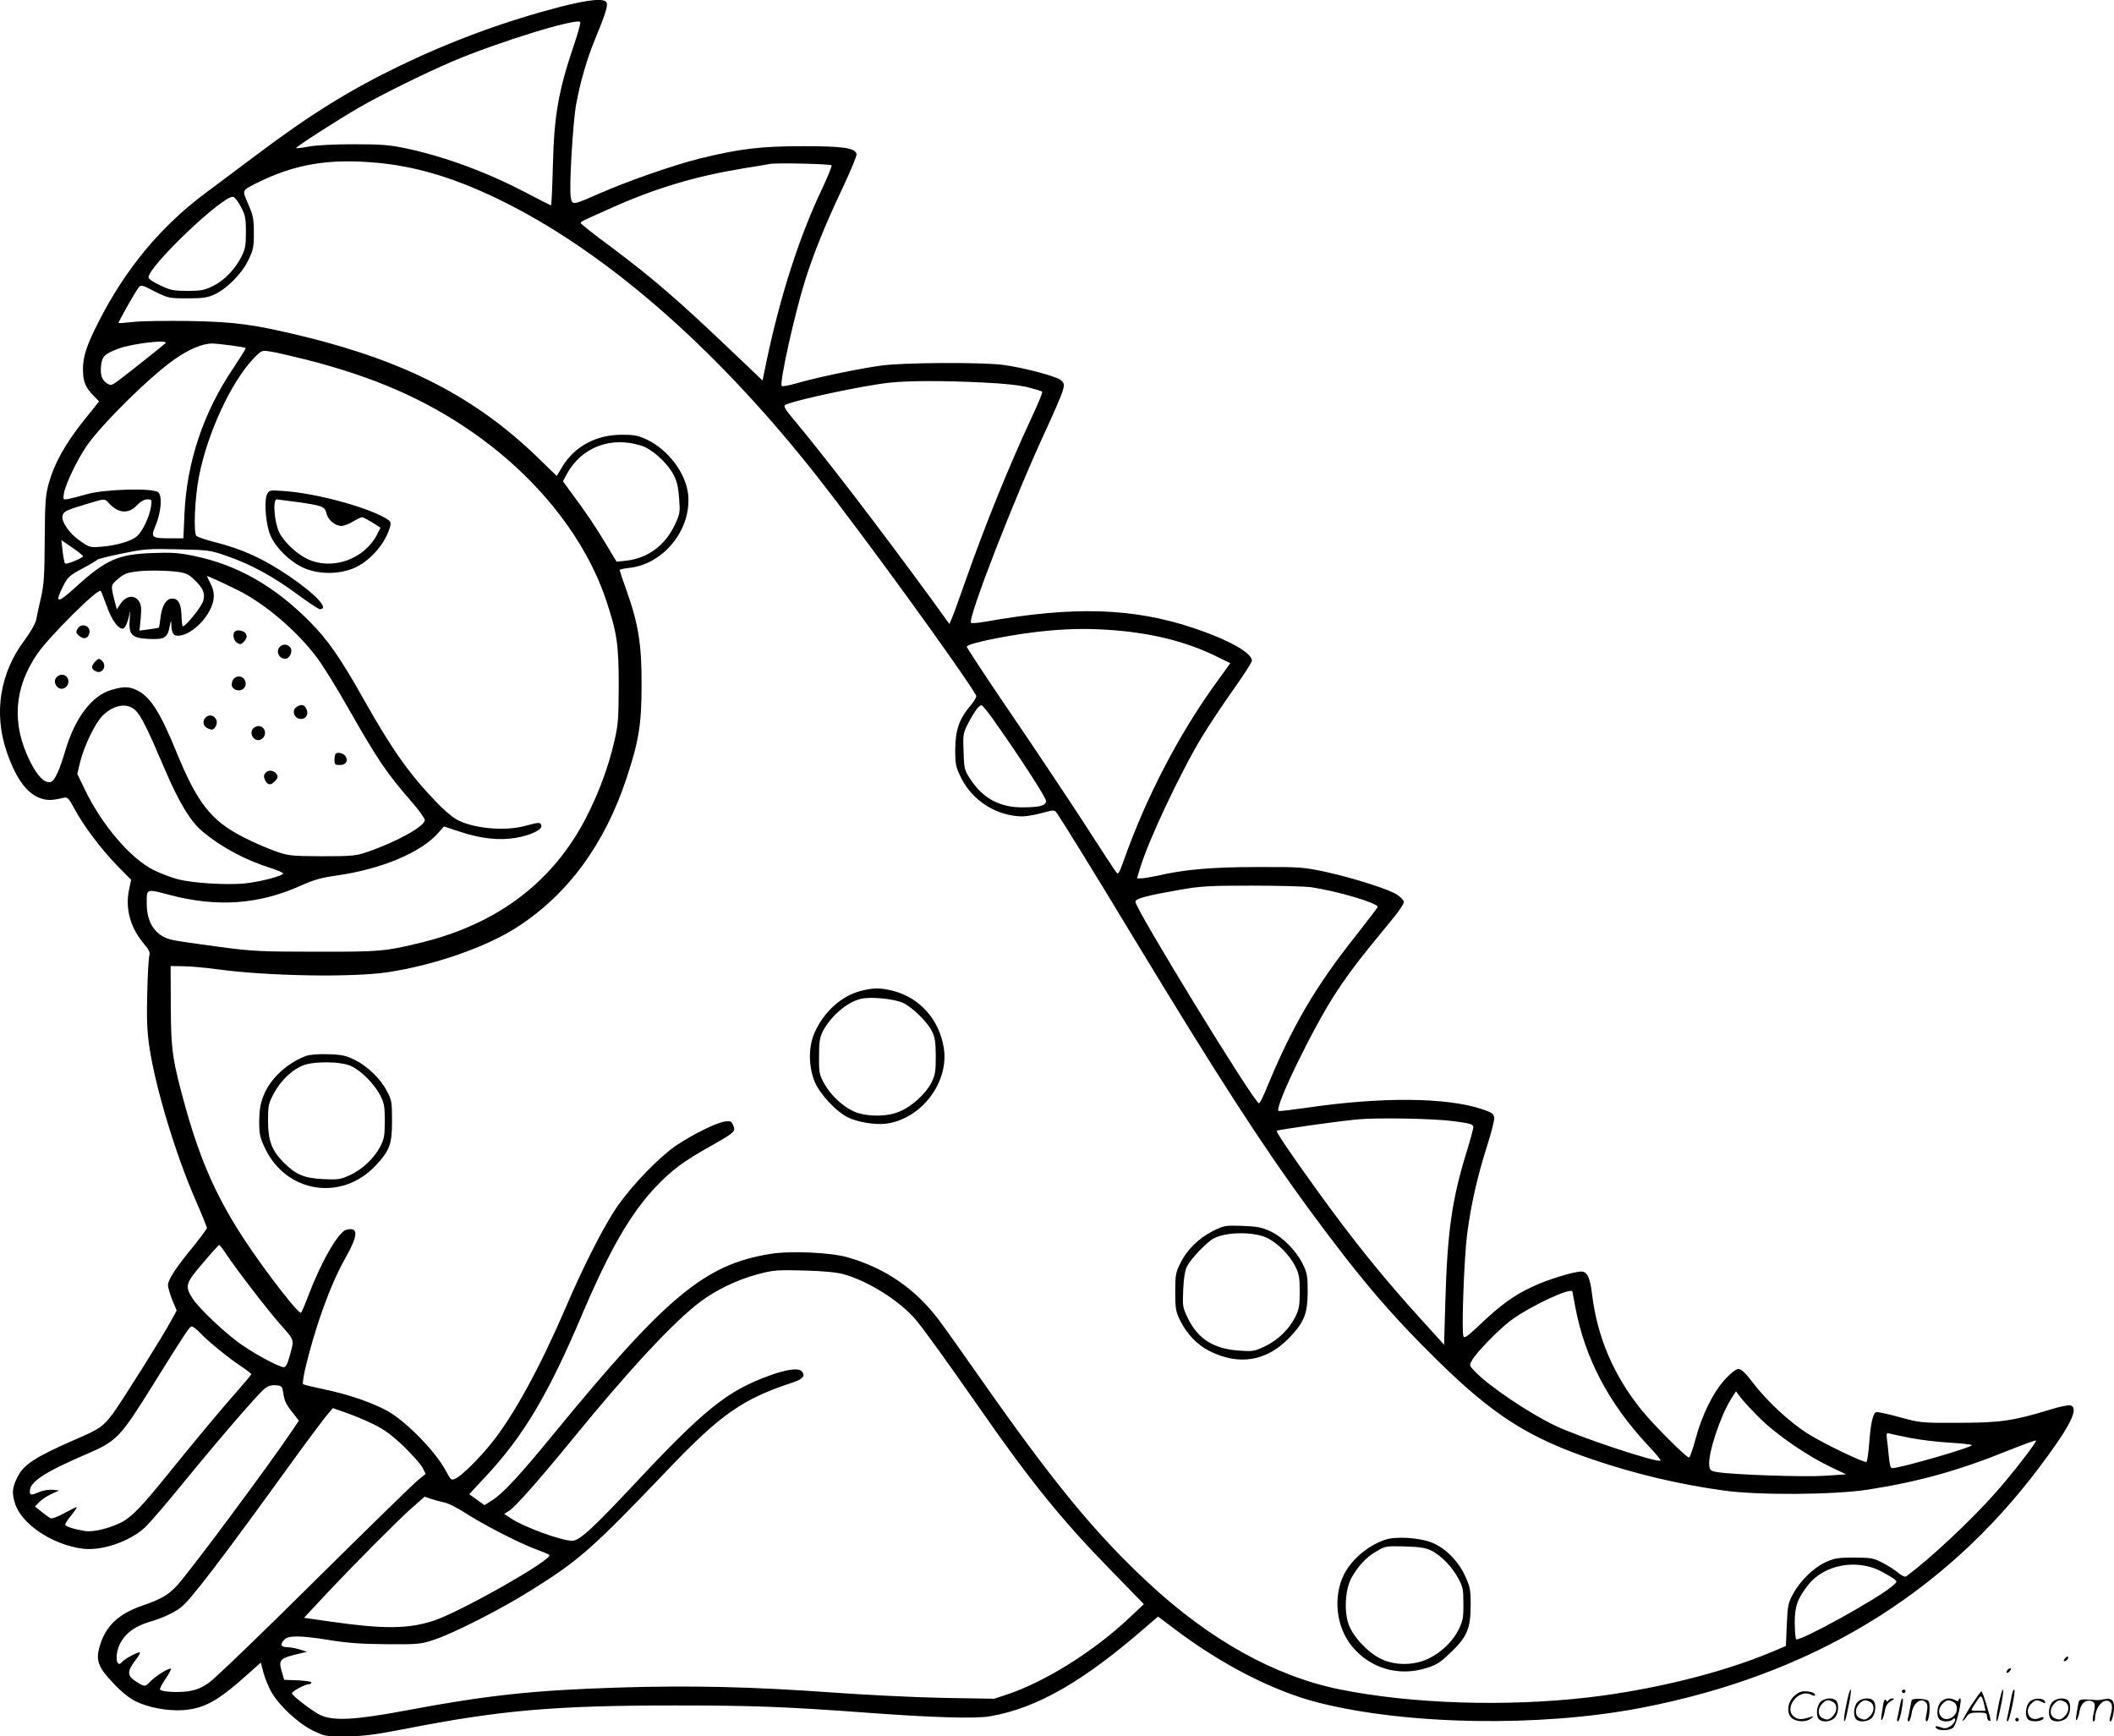 <svg version="1.0" xmlns="http://www.w3.org/2000/svg"
  viewBox="0 0 1193.594 980.394"
 preserveAspectRatio="xMidYMid meet">
<g transform="translate(-0.155,981.946) scale(0.1,-0.1)"
fill="#000000" stroke="none">
<path d="M3165 9781 c-308 -80 -606 -189 -900 -330 -288 -139 -514 -279 -815
-506 -96 -72 -227 -170 -290 -217 -252 -188 -450 -427 -602 -726 -68 -133 -88
-196 -88 -268 0 -67 13 -100 56 -145 l35 -36 -88 -110 c-102 -128 -164 -239
-195 -349 -20 -71 -22 -105 -24 -319 -1 -203 -4 -254 -21 -330 -12 -49 -24
-106 -27 -125 -4 -20 -31 -68 -65 -114 -140 -186 -176 -412 -102 -630 50 -147
111 -233 186 -262 41 -15 70 -15 135 1 23 5 28 0 63 -64 53 -98 146 -221 239
-318 l80 -81 -12 -57 c-22 -106 7 -213 84 -304 28 -33 36 -50 31 -65 -4 -12
-10 -107 -12 -212 -4 -144 -1 -217 11 -300 34 -231 146 -604 261 -869 36 -82
65 -154 65 -159 0 -5 -36 -53 -79 -107 -97 -118 -141 -185 -141 -216 0 -13 11
-50 24 -83 l25 -60 -31 -57 c-47 -88 -274 -449 -329 -525 -56 -74 -72 -86
-214 -147 -222 -97 -289 -140 -324 -210 -30 -59 -33 -89 -16 -146 34 -119 211
-238 385 -260 108 -13 265 41 351 121 28 27 128 143 222 259 209 255 416 495
453 524 19 15 39 21 63 19 34 -3 36 -6 42 -43 6 -46 15 -65 58 -118 l30 -39
-41 -61 c-132 -196 -580 -798 -647 -870 -50 -54 -92 -78 -195 -113 -135 -46
-209 -116 -242 -231 -23 -79 -8 -118 78 -208 43 -46 90 -84 122 -100 77 -38
187 -58 276 -51 120 10 197 54 379 219 l55 49 16 -60 c9 -32 29 -81 45 -108
43 -75 149 -174 230 -214 69 -34 72 -35 190 -34 98 0 158 8 330 41 539 106
848 133 1525 133 443 0 624 -7 1075 -40 375 -28 624 -36 707 -21 266 46 530
198 892 515 l56 48 93 -70 c268 -203 561 -352 812 -416 503 -127 1250 -139
1820 -30 959 184 1708 636 2251 1359 174 231 226 334 176 349 -10 4 -63 -7
-117 -24 -206 -63 -280 -74 -515 -74 -213 -1 -216 0 -334 32 -65 18 -125 31
-132 28 -18 -7 -31 -66 -39 -179 -4 -53 -11 -99 -15 -102 -12 -7 -237 101
-327 157 -105 65 -235 186 -314 290 -42 55 -66 78 -82 78 -13 0 -42 -22 -75
-58 -67 -72 -131 -201 -168 -340 -15 -56 -31 -102 -36 -102 -16 0 -200 184
-268 268 -158 196 -250 410 -280 657 -11 91 -27 125 -60 125 -43 0 -194 -46
-275 -85 -107 -50 -179 -102 -297 -214 -70 -67 -89 -80 -94 -66 -11 29 4 444
21 575 21 164 57 323 111 494 25 77 44 151 42 165 -3 22 -12 29 -69 48 -201
67 -568 70 -989 8 -85 -12 -157 -21 -160 -18 -23 22 200 480 328 673 82 123
122 175 320 416 35 42 62 84 60 92 -2 9 -19 27 -37 39 -45 31 -254 97 -411
131 -118 25 -139 27 -380 26 -257 0 -414 -14 -568 -50 -35 -7 -74 -14 -87 -14
l-24 0 16 53 c45 154 228 543 352 748 35 58 113 175 172 259 60 84 109 160
109 169 0 45 -134 119 -331 185 -343 114 -676 124 -1176 35 -40 -7 -75 -10
-79 -6 -21 21 251 721 430 1104 41 89 80 181 87 203 11 37 10 43 -7 61 -22 22
-204 71 -327 88 -116 16 -571 14 -692 -4 -130 -18 -368 -68 -473 -99 -45 -13
-84 -20 -87 -16 -13 22 74 412 135 605 47 148 112 308 207 509 46 98 83 186
81 195 -7 35 -73 45 -303 45 -236 0 -356 -14 -584 -70 -140 -35 -397 -124
-551 -191 -169 -74 -167 -74 -176 -27 -10 50 12 426 31 527 23 125 61 255 105
362 57 137 74 190 67 209 -10 27 -98 19 -262 -23z m76 -219 c-87 -257 -111
-395 -118 -684 -3 -120 -8 -218 -10 -218 -3 0 -60 29 -127 64 -226 120 -468
210 -693 258 -91 19 -137 23 -293 23 -109 0 -213 -5 -254 -13 -37 -7 -70 -11
-73 -9 -5 5 231 157 357 230 127 73 360 188 522 258 262 112 719 252 726 223
2 -8 -15 -67 -37 -132z m-1106 -662 c205 -20 397 -75 621 -177 616 -282 1266
-839 1861 -1596 255 -324 815 -1095 896 -1234 4 -6 -9 -31 -30 -55 -66 -78
-87 -140 -88 -248 0 -88 3 -101 33 -162 64 -130 202 -217 347 -218 22 0 72 9
110 19 64 18 70 18 81 3 27 -36 199 -315 442 -717 471 -778 719 -1161 982
-1520 288 -392 463 -597 731 -860 315 -309 514 -435 879 -558 239 -81 481
-138 731 -173 195 -28 626 -25 819 5 278 43 510 107 784 218 87 35 161 62 163
59 7 -7 -139 -195 -233 -300 -140 -157 -365 -368 -500 -467 -6 -5 -26 4 -46
21 -20 17 -60 42 -90 57 -48 25 -63 28 -158 28 -93 0 -111 -3 -163 -27 -68
-32 -140 -103 -182 -179 -27 -49 -30 -64 -35 -174 l-5 -119 -80 -34 c-282
-118 -670 -214 -1040 -257 -465 -53 -994 -36 -1400 46 -364 74 -734 279 -1080
602 -301 279 -543 575 -950 1157 -98 140 -204 289 -235 330 -132 174 -302 290
-511 350 -95 28 -324 38 -436 20 -371 -59 -588 -239 -1228 -1020 -189 -231
-284 -333 -344 -371 l-44 -28 -43 31 -43 31 92 99 c213 228 353 462 542 908
157 370 276 577 419 728 91 96 156 144 311 231 137 78 142 82 126 117 -10 24
-16 26 -48 21 -51 -9 -173 -69 -269 -132 -96 -65 -241 -213 -332 -340 -74
-105 -191 -332 -297 -580 -145 -337 -294 -610 -421 -767 -67 -83 -160 -175
-195 -194 -30 -15 -30 -15 -63 46 -59 108 -224 276 -327 333 -87 48 -222 94
-357 122 -62 13 -116 26 -119 29 -4 4 2 41 11 84 57 240 143 479 227 627 74
131 76 179 6 161 -44 -11 -140 -177 -213 -368 -19 -51 -38 -96 -43 -100 -11
-12 -189 217 -306 392 -163 243 -258 455 -344 760 -76 273 -84 329 -85 580
l-1 225 70 -1 c39 0 125 -8 192 -17 285 -39 760 -47 963 -17 264 40 555 141
732 255 286 185 493 466 617 840 69 209 85 302 85 525 1 227 -17 344 -84 533
-22 62 -40 115 -40 118 0 3 24 9 53 12 195 20 354 217 334 415 -13 120 -113
253 -234 310 -49 23 -71 27 -143 27 -143 -1 -262 -65 -332 -178 l-33 -55 -110
107 c-348 336 -740 539 -1315 680 -284 69 -386 83 -645 88 -132 2 -276 0 -320
-5 -44 -5 -82 -8 -84 -6 -3 3 88 166 112 198 14 19 17 19 92 -20 77 -38 81
-39 184 -39 88 0 114 4 154 22 70 33 152 115 190 192 29 60 32 75 32 156 0 79
-4 99 -32 162 -35 81 -36 76 44 117 219 110 413 142 688 116z m2562 -14 c3 -3
-21 -63 -54 -133 -128 -268 -236 -604 -314 -975 l-22 -107 -149 142 c-327 312
-462 429 -710 615 -93 68 -168 128 -168 132 0 8 4 10 186 91 246 109 466 174
734 218 69 11 136 22 150 25 35 7 339 0 347 -8z m-3335 -235 c25 -47 28 -64
28 -142 0 -76 -4 -97 -26 -140 -36 -71 -97 -134 -161 -165 -47 -23 -68 -27
-142 -27 -77 0 -96 3 -154 31 -38 17 -67 37 -67 45 0 64 423 466 478 455 9 -2
29 -27 44 -57z m-427 -770 c-22 -20 -221 -178 -262 -208 -42 -31 -46 -32 -69
-17 -29 20 -38 51 -31 105 6 47 21 61 97 90 78 29 290 54 265 30z m372 -12
c43 -6 80 -12 82 -14 2 -3 -31 -55 -72 -117 -168 -249 -261 -529 -274 -820
l-6 -138 -76 0 c-104 0 -110 5 -81 72 31 73 39 168 15 188 -30 25 -298 18
-400 -10 -44 -13 -93 -25 -109 -28 -29 -5 -29 -4 -23 34 8 49 74 186 126 263
85 124 361 397 500 493 80 56 155 87 208 88 17 0 67 -5 110 -11z m419 -79
c385 -98 670 -222 939 -408 367 -254 642 -599 760 -955 61 -183 70 -248 70
-482 -1 -190 -3 -220 -27 -320 -33 -140 -85 -280 -155 -418 -185 -362 -495
-600 -923 -707 -211 -52 -241 -55 -605 -54 -312 0 -357 2 -550 28 -115 15
-232 32 -258 38 -96 20 -147 93 -147 208 0 83 -5 82 135 45 267 -69 499 -52
735 54 71 32 115 45 201 57 251 35 479 130 575 241 l32 36 95 -31 c115 -38
218 -49 312 -33 84 15 148 45 143 69 -4 20 -12 20 -93 -2 -117 -32 -302 -13
-390 39 -22 13 -70 54 -106 92 -155 160 -253 298 -415 586 -130 231 -202 335
-305 438 -197 199 -410 320 -650 369 -85 18 -127 21 -234 17 -197 -7 -264 -36
-440 -196 -100 -91 -116 -89 -68 7 26 52 35 61 107 100 44 23 82 46 85 50 3 5
67 21 141 36 126 26 149 28 315 24 172 -4 184 -5 275 -37 133 -45 267 -118
400 -217 63 -46 120 -84 127 -84 56 0 -21 83 -172 186 -144 98 -263 153 -426
194 -46 12 -90 27 -98 33 -18 15 -10 213 14 336 47 243 181 533 308 666 45 47
47 47 93 40 25 -3 115 -24 200 -45z m3819 -130 c129 -6 213 -15 263 -28 39
-10 75 -21 78 -24 3 -4 -22 -66 -57 -140 -133 -286 -259 -597 -373 -919 -36
-103 -72 -202 -80 -220 l-14 -33 -93 129 c-306 419 -610 816 -798 1040 -38 46
-46 62 -36 68 47 26 441 110 590 126 109 11 293 12 520 1z m-1922 -357 c59
-18 143 -94 180 -161 20 -37 28 -69 33 -135 6 -81 5 -88 -24 -150 -54 -116
-152 -189 -273 -203 l-56 -6 -53 88 c-64 107 -115 183 -192 287 l-58 79 22 41
c83 152 249 215 421 160z m-3007 -324 c52 -58 110 -63 157 -14 22 23 43 35 61
35 25 0 26 -2 20 -42 -9 -59 -50 -143 -81 -168 -34 -27 -113 -50 -196 -57 -66
-6 -69 -5 -123 32 -62 43 -109 112 -99 145 7 23 23 30 140 65 99 30 98 30 121
4z m-146 -300 c0 -10 -94 -49 -101 -41 -4 4 -10 35 -14 70 l-7 62 61 -42 c34
-23 61 -45 61 -49z m532 -88 c47 -6 65 -14 94 -42 53 -50 65 -79 53 -122 -9
-34 -106 -153 -116 -143 -3 2 -6 32 -7 67 -3 62 -19 89 -52 89 -33 0 -57 -38
-65 -99 -4 -34 -9 -64 -10 -65 -2 -2 -28 -6 -57 -10 l-53 -7 7 70 c5 58 3 75
-10 96 -25 38 -73 31 -103 -13 l-22 -33 -10 38 c-25 98 -25 98 14 131 35 31
51 38 110 45 52 7 168 6 227 -2z m345 -105 c153 -77 331 -229 443 -378 32 -42
109 -166 171 -275 174 -306 222 -377 366 -542 40 -46 73 -92 73 -102 0 -35
-161 -124 -325 -180 -64 -22 -85 -24 -255 -24 -176 1 -189 2 -265 29 -43 15
-124 50 -180 79 -182 93 -260 192 -380 487 -87 213 -144 304 -216 340 -46 24
-79 25 -149 4 -111 -33 -206 -159 -260 -344 -32 -108 -59 -168 -81 -175 -34
-11 -76 31 -119 118 -104 211 -90 412 43 606 67 97 342 371 357 354 4 -4 19
-43 34 -85 28 -78 63 -128 90 -128 14 0 29 34 40 90 3 14 3 -2 0 -36 -7 -89
10 -107 107 -112 89 -4 106 6 118 68 8 39 9 41 10 13 2 -48 11 -63 37 -63 61
0 148 73 185 154 24 53 24 92 -1 141 -11 22 -20 40 -20 42 0 3 104 -44 177
-81z m4956 -226 c213 -18 398 -65 559 -143 l86 -42 -90 -125 c-202 -281 -385
-633 -508 -979 -31 -86 -35 -93 -47 -75 -8 10 -92 138 -186 284 -95 146 -281
425 -415 621 -133 196 -242 361 -242 367 0 20 286 76 465 91 133 12 245 12
378 1z m-5537 -451 c31 -29 69 -105 160 -319 86 -202 149 -307 222 -368 102
-85 238 -158 380 -203 39 -13 72 -26 72 -31 0 -14 -135 -49 -221 -57 -102 -9
-287 2 -373 24 -33 8 -94 31 -135 51 -131 64 -296 257 -392 459 l-41 85 16 67
c24 95 87 224 129 264 63 60 137 72 183 28z m4835 -40 c155 -218 309 -456 307
-473 -4 -26 -34 -34 -129 -35 -128 -2 -226 49 -296 155 -36 55 -38 60 -41 159
-4 95 -2 105 23 155 35 69 66 111 79 107 6 -2 31 -32 57 -68z m1804 -959 c148
-22 375 -89 375 -111 0 -4 -55 -76 -122 -161 -231 -291 -362 -515 -508 -870
-18 -43 -35 -78 -40 -78 -26 0 -704 1107 -698 1139 4 18 66 34 248 66 118 21
168 24 405 24 149 0 302 -4 340 -9z m805 -1321 c97 -13 110 -17 110 -35 0 -8
-18 -74 -40 -146 -81 -262 -107 -449 -118 -842 l-7 -239 -126 139 c-218 240
-384 445 -598 742 -151 210 -226 321 -220 327 7 6 337 53 454 64 115 11 435 5
545 -10z m-6930 -752 c65 -97 238 -321 310 -402 77 -87 74 -76 44 -182 -9 -35
-20 -53 -30 -53 -24 0 -146 64 -228 120 -92 61 -249 209 -288 269 -44 70 -39
85 59 199 47 56 89 102 92 102 3 0 22 -24 41 -53z m3485 -112 c141 -40 316
-150 407 -257 47 -56 164 -218 363 -503 287 -413 468 -636 748 -921 l177 -182
-82 -77 c-199 -188 -472 -359 -685 -431 l-78 -26 -290 5 c-159 3 -445 17 -635
31 -444 32 -794 40 -1205 27 -471 -15 -739 -44 -1185 -128 -292 -55 -415 -62
-490 -27 -44 21 -160 110 -160 123 0 11 75 51 94 51 9 0 16 4 16 10 0 5 -35
10 -77 12 l-77 3 -14 48 c-19 68 -12 74 113 103 l30 7 -40 13 c-22 7 -55 13
-72 13 -36 1 -42 15 -16 43 22 24 90 24 256 -3 99 -16 179 -22 322 -23 183 -1
193 0 273 27 109 37 375 172 540 276 273 170 347 236 770 678 303 318 425 403
710 497 57 19 72 37 51 62 -17 21 -84 13 -182 -23 -237 -85 -369 -191 -760
-609 -238 -254 -314 -324 -354 -324 -62 0 -270 76 -346 126 l-39 26 28 17 c35
22 172 177 359 406 316 388 573 664 720 774 92 69 208 124 325 156 88 23 107
25 260 21 112 -3 184 -10 225 -21z m4115 -99 c0 -2 7 -41 16 -87 54 -287 188
-542 408 -778 43 -45 76 -85 73 -88 -16 -15 -449 128 -595 197 -150 72 -377
225 -456 309 -28 29 -29 32 -15 57 22 43 148 172 217 225 108 82 352 196 352
165z m-7749 -232 c46 -49 161 -142 232 -189 31 -21 57 -41 57 -44 0 -4 -30
-40 -66 -81 -100 -113 -245 -287 -389 -465 -162 -201 -218 -260 -278 -291 -67
-34 -162 -57 -206 -49 -70 12 -111 26 -111 37 0 6 16 31 36 54 19 24 32 44 28
44 -4 0 -36 -16 -71 -35 -36 -20 -70 -32 -76 -28 -7 3 -29 20 -50 36 l-38 30
23 24 c13 14 43 35 68 46 l45 21 -37 4 c-20 2 -53 -4 -73 -12 -48 -21 -55 -20
-55 4 0 53 82 107 324 211 167 72 186 92 368 384 192 308 210 335 222 335 7 0
28 -16 47 -36z m8812 -487 c92 -90 262 -207 392 -269 l90 -43 -120 -8 c-117
-8 -524 6 -610 21 -36 6 -40 11 -43 38 -7 68 63 278 123 374 l28 44 30 -40
c17 -21 66 -74 110 -117z m-7837 -27 c63 -30 105 -61 172 -124 48 -47 97 -101
108 -121 l19 -37 -45 -37 c-25 -20 -288 -277 -585 -571 -297 -295 -565 -553
-596 -573 -40 -28 -72 -40 -116 -47 -62 -8 -150 -3 -158 10 -3 4 11 31 31 60
19 28 33 54 30 57 -8 8 -87 -41 -115 -71 -30 -32 -32 -32 -81 -1 -51 32 -52
57 -5 119 20 25 31 46 25 46 -17 0 -85 -37 -99 -54 -34 -41 -43 41 -12 103 31
59 82 97 163 122 78 23 135 49 180 82 53 39 233 275 642 841 87 120 172 233
188 251 l29 34 71 -25 c39 -13 109 -42 154 -64z m8679 -79 c55 -11 155 -23
223 -27 67 -4 125 -10 127 -14 7 -11 -404 -130 -450 -130 -9 0 -15 20 -19 68
-4 37 -8 82 -11 100 -3 27 -1 32 13 28 9 -3 62 -14 117 -25z m-8273 -365 c20
-4 72 -30 115 -58 99 -64 295 -166 393 -203 41 -15 79 -31 83 -35 26 -23 -511
-327 -658 -373 -141 -45 -279 -46 -573 -4 l-154 22 112 120 c168 179 405 418
492 496 l77 68 38 -13 c21 -7 55 -16 75 -20z m8108 -387 c30 -16 64 -36 75
-44 20 -16 20 -17 -12 -43 -84 -72 -524 -314 -540 -298 -4 4 -8 47 -8 94 0 94
16 136 76 213 90 114 272 148 409 78z M4860 4224 c-107 -28 -204 -115 -257
-230 -37 -79 -38 -189 -3 -279 27 -68 118 -168 186 -203 54 -28 156 -45 218
-37 200 26 358 234 326 430 -26 158 -135 281 -286 320 -71 18 -112 18 -184 -1z
m240 -67 c54 -25 139 -109 165 -163 15 -30 20 -61 20 -139 0 -87 -3 -106 -25
-149 -34 -66 -117 -140 -188 -166 -75 -29 -195 -25 -260 9 -62 32 -124 92
-157 153 -27 49 -30 61 -29 153 0 84 4 107 22 143 46 86 137 164 215 182 54
13 188 0 237 -23z M1728 3857 c-107 -41 -201 -128 -239 -225 -17 -43 -23 -78
-24 -142 0 -75 4 -93 32 -152 120 -255 434 -304 626 -99 79 85 92 119 92 251
0 107 -2 119 -29 169 -36 70 -111 142 -183 177 -47 23 -72 29 -147 31 -59 2
-104 -2 -128 -10z m259 -58 c57 -28 127 -99 161 -163 23 -45 26 -62 26 -146 0
-83 -3 -101 -26 -145 -35 -67 -101 -128 -171 -161 -53 -24 -67 -26 -150 -22
-107 5 -154 25 -221 91 -70 70 -91 125 -91 237 0 89 2 99 34 158 38 69 93 124
156 153 60 28 223 27 282 -2z M6850 2869 c-81 -41 -148 -107 -184 -182 -26
-51 -29 -68 -29 -161 0 -93 3 -110 26 -159 39 -79 98 -141 168 -176 168 -84
324 -57 452 77 83 88 101 134 102 257 0 90 -3 106 -28 158 -38 76 -113 152
-184 185 -48 22 -76 27 -158 30 -97 3 -102 2 -165 -29z m306 -39 c59 -29 127
-97 158 -159 22 -43 26 -63 26 -144 0 -79 -4 -101 -25 -143 -35 -70 -99 -132
-173 -167 -61 -28 -68 -29 -149 -23 -141 11 -227 66 -284 181 -30 62 -31 68
-27 162 3 68 10 109 22 133 23 44 111 136 150 157 72 38 226 39 302 3z M7823
1126 c-95 -31 -190 -111 -233 -196 -63 -127 -45 -296 45 -406 102 -124 263
-172 419 -123 55 16 79 31 135 85 95 89 116 138 116 269 0 92 -3 105 -32 168
-41 87 -113 158 -190 188 -72 27 -200 35 -260 15z m263 -63 c55 -29 114 -90
149 -155 26 -47 29 -62 29 -143 1 -79 -3 -98 -27 -147 -34 -68 -100 -131 -175
-166 -82 -37 -187 -37 -265 2 -74 36 -159 128 -182 197 -26 78 -17 201 19 263
40 69 83 114 140 147 50 29 54 30 161 27 88 -3 118 -8 151 -25z M1510 7030
c-19 -36 -8 -175 19 -235 30 -69 110 -147 185 -181 82 -37 192 -39 279 -5 95
37 188 144 212 241 5 22 1 29 -32 47 -118 65 -392 138 -569 150 -78 6 -82 5
-94 -17z m170 -45 c141 -20 156 -26 165 -64 8 -37 48 -71 84 -71 14 0 44 11
66 25 22 13 45 24 50 24 6 1 31 -13 58 -29 l47 -30 -19 -38 c-72 -140 -253
-205 -393 -139 -60 28 -131 94 -159 149 -28 56 -39 188 -15 188 3 0 55 -7 116
-15z M439 6268 c-10 -18 -8 -24 10 -39 25 -21 48 -16 56 12 14 44 -44 67 -66
27z M1327 6253 c-15 -14 -6 -53 15 -64 18 -10 24 -8 40 11 13 17 15 26 8 41
-10 18 -50 26 -63 12z M1582 6168 c-25 -25 -6 -68 30 -68 26 0 45 44 28 65
-15 18 -41 20 -58 3z M537 6082 c-22 -25 -21 -39 4 -52 37 -20 67 28 37 58
-16 16 -22 15 -41 -6z M320 5995 c-26 -32 13 -81 48 -59 34 22 22 74 -18 74
-10 0 -23 -7 -30 -15z M1322 5988 c-7 -7 -12 -22 -12 -35 0 -27 42 -42 65 -23
28 23 11 70 -25 70 -9 0 -21 -5 -28 -12z M1678 5829 c-33 -18 -16 -69 23 -69
29 0 44 27 31 55 -12 27 -27 30 -54 14z M1162 5768 c-18 -18 -14 -46 7 -58 28
-15 39 -13 51 10 22 40 -26 80 -58 48z M1430 5705 c-26 -32 13 -81 48 -59 34
22 22 74 -18 74 -10 0 -23 -7 -30 -15z M1897 5564 c-4 -4 -7 -20 -7 -36 0 -25
4 -28 30 -28 34 0 49 23 33 49 -11 17 -44 26 -56 15z M1500 5455 c-10 -12 -10
-21 -2 -40 14 -30 33 -32 58 -4 14 15 16 24 8 37 -15 23 -48 27 -64 7z M11660
455 c-8 -9 -8 -15 -2 -15 12 0 26 19 19 26 -2 2 -10 -2 -17 -11z M11335 389
c-11 -17 1 -21 15 -4 8 9 8 15 2 15 -6 0 -14 -5 -17 -11z M10426 194 c-10 -47
-15 -88 -12 -91 5 -6 9 7 30 110 7 37 10 67 6 67 -4 0 -15 -39 -24 -86z
M10740 270 c0 -5 5 -10 10 -10 6 0 10 5 10 10 0 6 -4 10 -10 10 -5 0 -10 -4
-10 -10z M11286 194 c-10 -47 -15 -88 -12 -91 5 -6 9 7 30 110 7 37 10 67 6
67 -4 0 -15 -39 -24 -86z M11366 269 c-3 -8 -10 -41 -16 -74 -6 -33 -14 -68
-16 -77 -3 -10 -1 -18 3 -18 10 0 46 171 38 178 -2 3 -7 -1 -9 -9z M10129 241
c-38 -38 -41 -101 -7 -125 29 -20 79 -20 104 0 18 14 18 15 1 10 -53 -17 -69
-17 -92 -2 -69 45 21 166 94 126 12 -6 21 -7 21 -1 0 12 -25 21 -62 21 -19 0
-39 -10 -59 -29z M11130 189 c-28 -45 -49 -83 -47 -85 2 -3 12 7 21 21 14 21
24 25 66 25 43 0 50 -3 50 -19 0 -11 5 -23 10 -26 6 -3 10 -3 10 1 0 20 -44
164 -51 164 -4 0 -30 -37 -59 -81z m75 4 l7 -33 -42 0 c-42 0 -42 0 -28 23 8
12 21 32 29 44 15 25 22 18 34 -34z M10280 210 c-22 -22 -27 -79 -8 -98 19
-19 66 -14 88 8 22 22 27 79 8 98 -19 19 -66 14 -88 -8z m71 0 c25 -14 25 -54
-1 -80 -23 -23 -33 -24 -61 -10 -25 14 -25 54 1 80 23 23 33 24 61 10z M10490
210 c-22 -22 -27 -79 -8 -98 19 -19 66 -14 88 8 22 22 27 79 8 98 -19 19 -66
14 -88 -8z m71 0 c25 -14 25 -54 -1 -80 -23 -23 -33 -24 -61 -10 -25 14 -25
54 1 80 23 23 33 24 61 10z M10636 204 c-3 -16 -8 -47 -11 -69 -8 -51 10 -26
19 27 5 27 15 42 34 53 18 10 22 14 10 15 -9 0 -20 -5 -24 -11 -5 -8 -9 -8
-14 1 -5 8 -10 3 -14 -16z M10737 223 c-2 -4 -7 -26 -11 -48 -4 -22 -9 -48
-12 -57 -3 -10 -1 -18 4 -18 4 0 14 28 20 62 11 58 10 81 -1 61z M10795 220
c-1 -3 -5 -23 -9 -45 -4 -22 -9 -48 -12 -57 -3 -10 -1 -18 4 -18 5 0 13 20 17
45 7 53 44 87 74 68 17 -11 19 -28 8 -80 -4 -18 -3 -33 2 -33 16 0 24 99 11
115 -12 14 -87 18 -95 5z M10960 210 c-22 -22 -27 -79 -8 -98 7 -7 24 -12 38
-12 14 0 31 5 38 12 9 9 12 8 12 -5 0 -9 -12 -24 -26 -34 -21 -13 -32 -15 -55
-6 -16 6 -29 8 -29 3 0 -24 81 -27 102 -2 18 19 50 162 37 162 -5 0 -9 -5 -9
-10 0 -7 -6 -7 -19 0 -30 16 -59 12 -81 -10z m71 0 c29 -16 25 -65 -6 -86 -56
-37 -103 28 -55 76 23 23 33 24 61 10z M11461 211 c-23 -23 -28 -80 -9 -99 19
-19 88 -13 88 9 0 5 -11 4 -24 -2 -54 -25 -89 38 -46 81 23 23 33 24 62 9 16
-9 19 -8 16 3 -8 22 -64 22 -87 -1z M11590 210 c-22 -22 -27 -79 -8 -98 19
-19 66 -14 88 8 22 22 27 79 8 98 -19 19 -66 14 -88 -8z m71 0 c25 -14 25 -54
-1 -80 -23 -23 -33 -24 -61 -10 -25 14 -25 54 1 80 23 23 33 24 61 10z M11736
201 c-3 -14 -8 -44 -11 -66 -8 -51 10 -26 19 27 8 41 35 63 66 53 22 -7 24
-21 11 -77 -5 -22 -5 -38 0 -38 5 0 9 6 9 13 0 68 51 125 85 97 15 -13 15 -35
-1 -92 -3 -10 -1 -18 4 -18 6 0 13 23 17 50 9 63 -5 84 -49 76 -17 -4 -35 -6
-41 -6 -101 8 -104 7 -109 -19z M11380 110 c0 -5 5 -10 10 -10 6 0 10 5 10 10
0 6 -4 10 -10 10 -5 0 -10 -4 -10 -10z"/>
</g>
</svg>
